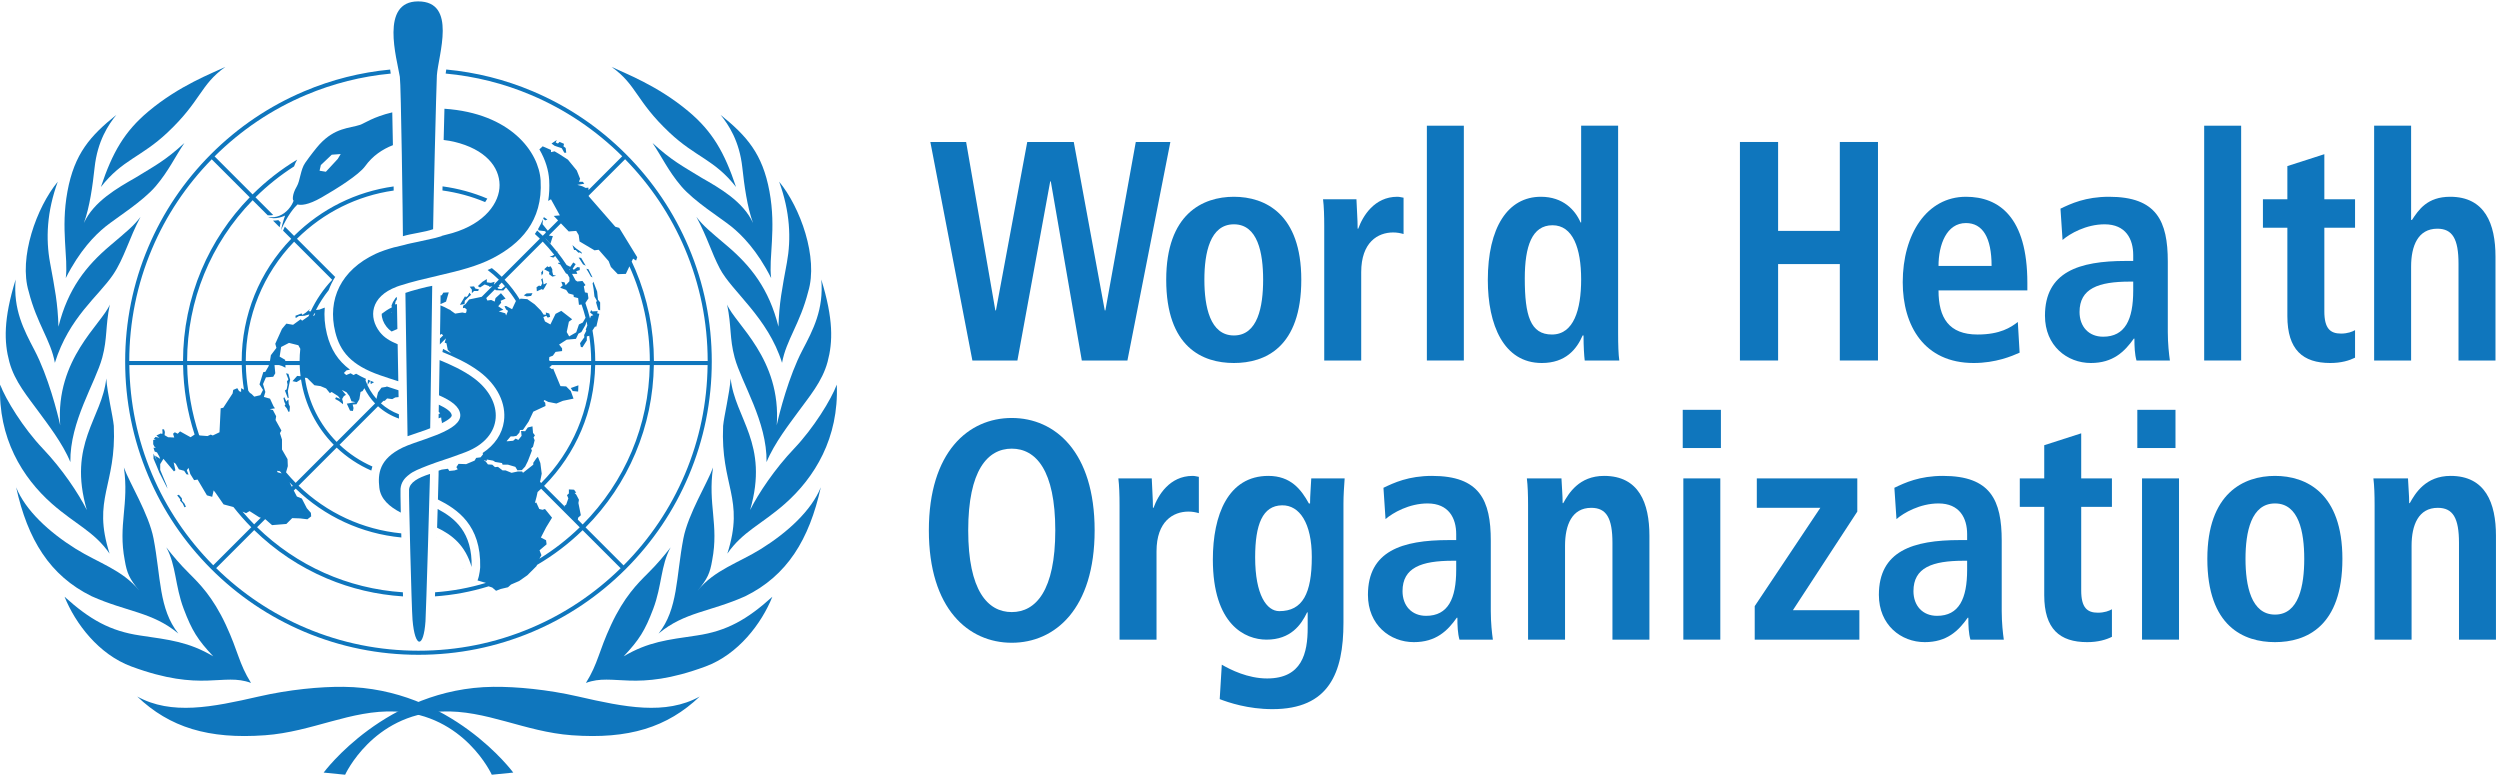 
<svg width="455px" height="141px" viewBox="0 0 455 141" version="1.1" xmlns="http://www.w3.org/2000/svg" xmlns:xlink="http://www.w3.org/1999/xlink">
    <!-- Generator: Sketch 48.2 (47327) - http://www.bohemiancoding.com/sketch -->
    <desc>Created with Sketch.</desc>
    <defs></defs>
    <g id="Page-1" stroke="none" stroke-width="1" fill="none" fill-rule="evenodd">
        <g id="Artboard" fill="#0F76BD">
            <g id="WHO_World_Health_Organization">
                <polyline id="Fill-1" points="191.246 33.02 191.138 33.02 185.168 65.611 176.974 65.611 169.323 25.84 175.834 25.84 181.153 56.494 181.261 56.494 186.959 25.84 195.425 25.84 201.068 56.494 201.178 56.494 206.713 25.84 213.007 25.84 205.191 65.611 196.89 65.611 191.246 33.02"></polyline>
                <path d="M224.57,61.053 C228.912,61.053 229.89,55.811 229.89,50.91 C229.89,46.01 228.912,40.825 224.57,40.825 C220.228,40.825 219.197,46.01 219.197,50.91 C219.197,55.811 220.228,61.053 224.57,61.053 Z M224.57,35.812 C230.267,35.812 236.835,38.945 236.835,50.91 C236.835,63.218 230.267,66.067 224.57,66.067 C218.873,66.067 212.251,63.218 212.251,50.91 C212.251,38.945 218.873,35.812 224.57,35.812 Z" id="Fill-2"></path>
                <path d="M241.01,41.111 C241.01,39.287 240.958,37.577 240.794,36.266 L246.873,36.266 C246.926,38.033 247.091,39.857 247.091,41.623 L247.199,41.623 C248.013,39.344 250.129,35.812 254.306,35.812 C254.743,35.812 255.067,35.925 255.448,35.982 L255.448,42.592 C254.85,42.42 254.253,42.307 253.547,42.307 C250.779,42.307 247.74,44.073 247.74,49.543 L247.74,65.611 L241.01,65.611 L241.01,41.111" id="Fill-3"></path>
                <polygon id="Fill-4" points="259.69 65.611 266.419 65.611 266.419 22.877 259.69 22.877"></polygon>
                <path d="M282.45,60.882 C286.412,60.882 287.769,56.38 287.769,50.853 C287.769,45.155 286.249,40.996 282.557,40.996 C278.813,40.996 277.51,44.814 277.51,50.684 C277.51,57.463 278.542,60.882 282.45,60.882 Z M294.497,22.877 L294.497,60.597 C294.497,62.706 294.552,64.528 294.713,65.611 L288.42,65.611 C288.312,64.756 288.202,63.047 288.202,61.053 L288.041,61.053 C286.954,63.56 284.947,66.067 280.604,66.067 C273.659,66.067 270.783,59.115 270.783,50.967 C270.783,41.396 274.418,35.812 280.443,35.812 C284.458,35.812 286.682,38.204 287.66,40.484 L287.769,40.484 L287.769,22.877 L294.497,22.877 Z" id="Fill-5"></path>
                <polygon id="Fill-6" points="323.615 25.84 323.615 42.023 334.846 42.023 334.846 25.84 341.792 25.84 341.792 65.611 334.846 65.611 334.846 48.062 323.615 48.062 323.615 65.611 316.667 65.611 316.667 25.84"></polygon>
                <path d="M362.469,48.404 C362.469,43.219 360.84,40.597 357.802,40.597 C354.274,40.597 352.81,44.528 352.81,48.404 L362.469,48.404 Z M367.57,64.187 C366.159,64.814 363.228,66.067 359.213,66.067 C350.206,66.067 346.298,59.287 346.298,51.366 C346.298,42.592 350.694,35.812 357.802,35.812 C363.826,35.812 368.979,39.515 368.979,51.481 L368.979,52.848 L352.81,52.848 C352.81,57.862 354.708,60.882 359.918,60.882 C364.043,60.882 365.994,59.571 367.244,58.602 L367.57,64.187 Z" id="Fill-7"></path>
                <path d="M388.245,51.253 L387.648,51.253 C381.895,51.253 378.477,52.506 378.477,56.778 C378.477,59.457 380.16,61.281 382.764,61.281 C386.781,61.281 388.245,58.148 388.245,52.904 L388.245,51.253 Z M375.006,37.977 C376.905,37.065 379.562,35.812 383.851,35.812 C392.532,35.812 394.54,40.255 394.54,47.606 L394.54,60.425 C394.54,62.535 394.758,64.472 394.921,65.611 L388.842,65.611 C388.516,64.472 388.463,63.047 388.463,61.624 L388.355,61.624 C386.671,64.015 384.554,66.067 380.541,66.067 C376.198,66.067 372.184,62.933 372.184,57.463 C372.184,49.486 378.37,47.492 386.889,47.492 L388.245,47.492 L388.245,46.41 C388.245,43.504 386.889,40.825 383.037,40.825 C379.672,40.825 376.687,42.535 375.384,43.674 L375.006,37.977 Z" id="Fill-8"></path>
                <polygon id="Fill-9" points="401.16 65.611 407.889 65.611 407.889 22.877 401.16 22.877"></polygon>
                <path d="M416.3,30.228 L423.03,28.063 L423.03,36.266 L428.619,36.266 L428.619,41.452 L423.03,41.452 L423.03,56.666 C423.03,59.8 424.115,60.712 426.07,60.712 C427.261,60.712 428.131,60.369 428.619,60.085 L428.619,65.098 C427.589,65.611 426.124,66.067 424.115,66.067 C419.123,66.067 416.3,63.673 416.3,57.521 L416.3,41.452 L411.853,41.452 L411.853,36.266 L416.3,36.266 L416.3,30.228" id="Fill-10"></path>
                <path d="M432.092,22.877 L438.822,22.877 L438.822,40.027 L438.984,40.027 C440.177,38.204 441.751,35.812 445.928,35.812 C452.28,35.812 454.178,40.769 454.178,46.694 L454.178,65.611 L447.449,65.611 L447.449,48.004 C447.449,43.504 446.364,41.623 443.597,41.623 C440.069,41.623 438.822,44.757 438.822,48.518 L438.822,65.611 L432.092,65.611 L432.092,22.877" id="Fill-11"></path>
                <path d="M184.138,111.398 C188.534,111.398 192.061,107.467 192.061,96.527 C192.061,85.587 188.534,81.655 184.138,81.655 C179.743,81.655 176.215,85.587 176.215,96.527 C176.215,107.467 179.743,111.398 184.138,111.398 Z M184.138,76.072 C192.007,76.072 199.224,82.225 199.224,96.527 C199.224,110.83 192.007,116.982 184.138,116.982 C176.269,116.982 169.052,110.83 169.052,96.527 C169.052,82.225 176.269,76.072 184.138,76.072 Z" id="Fill-12"></path>
                <path d="M203.757,91.911 C203.757,90.089 203.702,88.381 203.541,87.068 L209.619,87.068 C209.672,88.835 209.835,90.659 209.835,92.425 L209.944,92.425 C210.758,90.145 212.873,86.613 217.053,86.613 C217.487,86.613 217.811,86.727 218.191,86.785 L218.191,93.395 C217.596,93.221 217,93.11 216.293,93.11 C213.526,93.11 210.487,94.875 210.487,100.345 L210.487,116.414 L203.757,116.414 L203.757,91.911" id="Fill-13"></path>
                <path d="M232.833,111.227 C237.064,111.227 238.748,108.038 238.748,101.371 C238.748,95.217 236.521,91.911 233.32,91.968 C229.792,92.026 228.437,95.445 228.437,101.427 C228.437,108.321 230.552,111.227 232.833,111.227 Z M222.367,120.972 C223.941,121.882 227.088,123.479 230.617,123.479 C236.966,123.479 237.998,118.863 237.998,114.248 L237.998,111.456 L237.888,111.456 C236.803,113.736 234.903,116.414 230.508,116.414 C226.599,116.414 220.74,113.679 220.74,101.826 C220.74,93.735 223.508,86.613 230.834,86.613 C234.903,86.613 236.803,89.063 238.216,91.627 L238.431,91.627 C238.431,90.089 238.593,88.607 238.649,87.068 L244.726,87.068 C244.618,88.607 244.509,90.145 244.509,91.684 L244.509,113.336 C244.509,122.509 241.85,129.064 231.593,129.064 C227.144,129.064 223.617,127.866 221.988,127.24 L222.367,120.972 Z" id="Fill-14"></path>
                <path d="M265.029,102.055 L264.433,102.055 C258.68,102.055 255.26,103.307 255.26,107.582 C255.26,110.258 256.943,112.082 259.547,112.082 C263.562,112.082 265.029,108.949 265.029,103.706 L265.029,102.055 Z M251.788,88.778 C253.688,87.867 256.347,86.613 260.633,86.613 C269.315,86.613 271.324,91.056 271.324,98.408 L271.324,111.227 C271.324,113.336 271.54,115.273 271.703,116.414 L265.625,116.414 C265.301,115.273 265.245,113.849 265.245,112.424 L265.136,112.424 C263.456,114.818 261.337,116.869 257.324,116.869 C252.982,116.869 248.965,113.736 248.965,108.265 C248.965,100.289 255.153,98.294 263.67,98.294 L265.029,98.294 L265.029,97.211 C265.029,94.305 263.67,91.627 259.82,91.627 C256.454,91.627 253.47,93.338 252.167,94.477 L251.788,88.778 Z" id="Fill-15"></path>
                <path d="M278.108,91.911 C278.108,90.089 278.052,88.381 277.889,87.068 L284.185,87.068 C284.24,88.551 284.401,90.089 284.401,91.571 L284.564,91.571 L284.51,91.571 C285.488,89.803 287.386,86.613 291.946,86.613 C298.293,86.613 300.194,91.571 300.194,97.497 L300.194,116.414 L293.465,116.414 L293.465,98.806 C293.465,94.305 292.378,92.425 289.613,92.425 C286.083,92.425 284.837,95.558 284.837,99.32 L284.837,116.414 L278.108,116.414 L278.108,91.911" id="Fill-16"></path>
                <path d="M306.368,116.414 L313.097,116.414 L313.097,87.068 L306.368,87.068 L306.368,116.414 Z M306.258,81.541 L313.206,81.541 L313.206,74.589 L306.258,74.589 L306.258,81.541 Z" id="Fill-17"></path>
                <polyline id="Fill-18" points="319.359 110.316 331.298 92.425 319.739 92.425 319.739 87.068 338.028 87.068 338.028 93.11 326.307 111.057 338.406 111.057 338.406 116.414 319.359 116.414 319.359 110.316"></polyline>
                <path d="M358.018,102.055 L357.422,102.055 C351.667,102.055 348.249,103.307 348.249,107.582 C348.249,110.258 349.932,112.082 352.537,112.082 C356.552,112.082 358.018,108.949 358.018,103.706 L358.018,102.055 Z M344.776,88.778 C346.674,87.867 349.335,86.613 353.624,86.613 C362.306,86.613 364.313,91.056 364.313,98.408 L364.313,111.227 C364.313,113.336 364.529,115.273 364.693,116.414 L358.618,116.414 C358.288,115.273 358.236,113.849 358.236,112.424 L358.126,112.424 C356.444,114.818 354.328,116.869 350.314,116.869 C345.972,116.869 341.956,113.736 341.956,108.265 C341.956,100.289 348.14,98.294 356.662,98.294 L358.018,98.294 L358.018,97.211 C358.018,94.305 356.662,91.627 352.808,91.627 C349.445,91.627 346.459,93.338 345.159,94.477 L344.776,88.778 Z" id="Fill-19"></path>
                <path d="M372.05,81.029 L378.78,78.864 L378.78,87.068 L384.371,87.068 L384.371,92.255 L378.78,92.255 L378.78,107.467 C378.78,110.601 379.867,111.511 381.82,111.511 C383.015,111.511 383.881,111.171 384.371,110.885 L384.371,115.901 C383.339,116.414 381.875,116.869 379.867,116.869 C374.875,116.869 372.05,114.476 372.05,108.321 L372.05,92.255 L367.601,92.255 L367.601,87.068 L372.05,87.068 L372.05,81.029" id="Fill-20"></path>
                <path d="M389.85,116.414 L396.58,116.414 L396.58,87.068 L389.85,87.068 L389.85,116.414 Z M388.993,81.541 L395.938,81.541 L395.938,74.589 L388.993,74.589 L388.993,81.541 Z" id="Fill-21"></path>
                <path d="M414.053,111.855 C418.393,111.855 419.372,106.612 419.372,101.712 C419.372,96.811 418.393,91.627 414.053,91.627 C409.712,91.627 408.682,96.811 408.682,101.712 C408.682,106.612 409.712,111.855 414.053,111.855 Z M414.053,86.613 C419.751,86.613 426.317,89.747 426.317,101.712 C426.317,114.02 419.751,116.869 414.053,116.869 C408.354,116.869 401.735,114.02 401.735,101.712 C401.735,89.747 408.354,86.613 414.053,86.613 Z" id="Fill-22"></path>
                <path d="M432.178,91.911 C432.178,90.089 432.123,88.381 431.959,87.068 L438.254,87.068 C438.308,88.551 438.473,90.089 438.473,91.571 L438.634,91.571 L438.582,91.571 C439.558,89.803 441.457,86.613 446.014,86.613 C452.364,86.613 454.264,91.571 454.264,97.497 L454.264,116.414 L447.536,116.414 L447.536,98.806 C447.536,94.305 446.45,92.425 443.681,92.425 C440.156,92.425 438.908,95.558 438.908,99.32 L438.908,116.414 L432.178,116.414 L432.178,91.911" id="Fill-23"></path>
                <path d="M98.839,49.749 L98.839,49.155 L98.493,49.601 L98.593,50.145 L98.839,49.749 Z M98.593,52.618 L98.839,52.765 L99.136,52.322 L99.581,51.53 L99.334,51.579 L98.938,51.776 L98.74,50.639 L98.493,50.837 L98.691,51.53 L98.444,52.073 L98.097,51.975 L97.652,52.271 L97.701,53.013 L98.593,52.618 Z M99.927,49.898 L100.521,50.342 L101.213,50.194 L100.67,50.045 L100.521,49.452 L100.521,49.006 L100.224,48.462 L99.828,48.611 L99.631,48.462 L99.037,49.006 L99.977,49.502 L99.927,49.898 Z M104.774,45.495 L105.27,45.989 L105.516,45.939 L105.913,46.188 L105.814,45.89 L104.824,45.198 L104.181,44.605 L104.478,45.495 L104.774,45.495 Z M96.663,53.854 L96.91,53.359 L95.821,53.409 L95.327,53.755 L95.871,53.953 L96.663,53.854 Z M108.188,53.953 L108.633,54.745 L108.485,55.042 L108.88,56.377 L109.227,56.476 L109.227,55.042 L108.831,54.546 L108.682,53.063 L107.993,51.265 L107.852,51.585 L108.04,52.618 L108.188,53.953 Z M105.319,46.879 L106.11,48.116 L106.605,48.363 L105.764,46.929 L105.319,46.879 Z M107.545,50.342 L107.842,50.49 L107.1,49.006 L106.705,48.908 L107.1,49.551 L107.545,50.342 Z M98.98,39.513 C98.94,39.616 98.906,39.723 98.865,39.826 L99.235,40.104 L99.631,39.955 L98.98,39.513 Z M33.145,91.162 L33.091,90.683 L32.56,90.045 L32.241,90.152 L32.826,90.896 L32.773,91.108 L33.251,91.64 L33.57,92.331 L33.836,92.224 L33.57,91.64 L33.145,91.162 Z M100.379,26.127 L100.934,26.53 L102.246,26.984 L102.701,27.792 L103.053,27.792 L102.953,26.933 L102.548,26.63 L102.65,26.176 L101.843,25.824 L101.54,26.127 L101.136,25.924 L101.338,25.47 L100.379,26.127 Z M84.247,103.467 L84.292,103.492 C84.285,103.467 84.277,103.444 84.269,103.421 L84.247,103.467 Z M124.664,86.281 C122.031,92.5 118.271,98.089 113.49,102.899 L106.571,95.98 C110.454,92.07 113.509,87.528 115.647,82.472 C117.797,77.389 118.917,72 119,66.448 L128.783,66.448 C128.7,73.322 127.323,79.992 124.664,86.281 Z M105.161,94.569 L105.22,94.218 L105.714,93.772 L105.269,91.546 L105.368,90.952 L104.873,90.013 L104.576,89.716 L104.873,89.668 L104.477,89.123 L103.537,89.074 L103.537,89.815 L103.192,90.111 L103.439,90.706 L103.042,91.843 L102.746,92.042 L102.861,92.27 L99.022,88.432 C104.875,82.523 108.158,74.745 108.324,66.448 L118.255,66.448 C118.088,77.397 113.774,87.669 106.045,95.455 L105.161,94.569 Z M98.178,101.682 L98.196,101.637 L98.542,101.044 L98.196,100.153 L99.482,99.065 L99.383,98.322 L98.443,97.829 L99.383,95.999 L100.471,94.218 L99.185,92.634 L98.739,92.783 L98.146,92.634 L97.602,91.447 L97.355,91.546 L97.652,90.408 L97.842,89.545 C98.058,89.348 98.277,89.154 98.489,88.951 L102.772,93.233 L102.796,93.277 L102.823,93.285 L105.512,95.972 C103.257,98.167 100.795,100.069 98.178,101.682 Z M97.058,84.572 L95.415,85.87 L95.179,86.055 L95.03,85.808 L94.238,85.808 L93.101,86.055 L92.013,85.611 L91.469,85.611 L90.627,84.966 L90.084,85.017 L89.589,84.572 L88.797,84.521 L88.402,83.978 L88.055,83.844 C88.08,83.829 88.103,83.813 88.128,83.795 L88.6,83.878 L88.6,83.631 L89.738,83.831 L90.133,84.077 L91.369,84.275 L91.469,84.572 L92.457,84.572 L93.794,84.966 L94.175,85.599 L94.98,85.561 L95.574,84.919 L96.069,83.928 L96.811,81.999 L96.662,81.654 L97.009,81.306 L97.306,80.12 L97.107,79.625 L97.355,79.229 L97.009,78.784 L96.909,77.597 L96.069,77.794 L95.574,78.488 L94.832,78.438 L94.93,79.328 L94.337,80.071 L93.843,79.824 L93.397,80.217 L92.26,80.318 L92.213,80.277 C92.462,80.001 92.704,79.716 92.939,79.427 L93.447,79.427 L93.998,79.328 L94.536,78.735 L94.635,78.265 L95.179,78.24 L96.217,76.707 L97.058,74.925 L99.284,73.888 L99.234,73.294 L98.938,72.997 L99.086,72.799 L99.779,73.144 L101.262,73.442 L102.45,72.948 L104.379,72.551 L103.883,71.167 L103.042,70.326 L102.004,70.277 L100.669,67.061 L100.471,67.21 L99.977,66.814 L100.372,66.566 L100.35,66.448 L107.579,66.448 C107.414,74.545 104.209,82.137 98.496,87.905 L98.28,87.689 L98.345,87.44 L98.592,86.204 L98.345,84.275 L97.899,83.137 L97.602,83.433 L97.058,84.225 L97.058,84.572 Z M90.776,56.673 L91.616,56.377 L90.677,55.734 L91.221,55.091 L91.122,54.745 L92.013,54.349 L91.172,53.359 L90.183,54.251 L90.034,54.892 L89.392,54.595 L88.699,54.696 L88.501,54.251 L88.495,54.248 L90.097,52.646 L90.233,52.816 L91.617,52.865 L92.088,52.3 C92.753,53.085 93.361,53.92 93.907,54.797 L93.893,54.794 L93.199,56.277 L92.112,55.684 L91.815,55.734 L92.112,56.327 L92.457,56.575 L92.112,57.415 L91.963,57.02 L90.776,56.673 Z M90.759,51.983 L91.312,51.43 C91.514,51.643 91.71,51.861 91.903,52.083 L91.27,52.618 L90.727,52.568 L90.529,52.37 L90.974,52.073 L90.759,51.983 Z M98.774,43.969 C99.517,44.738 100.212,45.539 100.867,46.367 L100.472,46.583 L100.026,46.682 L100.719,46.879 L101.043,46.601 C101.354,47.001 101.653,47.407 101.942,47.82 L101.609,47.82 L101.609,48.017 L101.956,48.116 L102.994,49.749 L103.284,49.894 C103.406,50.102 103.52,50.314 103.637,50.524 L103.637,51.183 L102.945,51.925 L102.747,51.381 L102.153,51.282 L102.401,51.925 L101.956,52.37 L103.043,52.765 L103.489,53.409 L104.379,53.656 L104.429,54.052 L105.22,54.251 L105.369,55.486 L105.845,55.419 C106.124,56.218 106.365,57.03 106.579,57.854 L106.556,57.861 L106.06,58.702 L105.368,59.048 L104.873,60.483 L103.587,61.225 L103.142,60.432 L103.538,58.554 L104.131,58.108 L102.153,56.575 L101.114,57.12 L100.175,59.048 L99.185,58.504 L98.889,57.713 L99.432,57.466 L99.679,57.812 L100.125,57.663 L99.977,57.069 L99.333,56.872 L99.383,57.267 L98.938,57.267 L98.443,56.526 L97.306,55.388 L95.97,54.448 L94.733,54.349 L94.608,54.52 C93.811,53.22 92.884,52.006 91.838,50.905 L98.774,43.969 Z M103.736,49.056 L103.714,49.175 C103.673,49.108 103.631,49.042 103.591,48.975 L103.736,49.056 Z M101.757,62.709 L103.142,61.818 L104.824,61.669 L105.269,60.729 L105.813,60.432 L106.555,59.147 L106.737,58.486 C106.795,58.728 106.847,58.972 106.899,59.215 L106.605,59.988 L106.705,60.186 L106.309,60.977 L106.357,61.373 L105.567,62.463 L105.714,63.153 L106.011,63.203 L106.803,61.966 L106.803,61.225 L107.199,61.126 L107.239,61.064 C107.467,62.587 107.588,64.136 107.593,65.704 L100.117,65.704 L99.927,65.576 L99.977,64.983 L100.62,64.735 L101.114,64.044 L102.301,63.895 L102.301,63.401 L101.757,62.709 Z M99.323,43.42 L100.175,44.357 L100.62,42.972 L99.927,42.873 L99.927,42.816 L102.089,40.653 L103.508,42.126 L104.871,42.024 L105.325,42.782 L105.478,43.942 L108.202,45.558 L108.959,45.457 L110.776,47.526 L111.18,48.585 L112.441,49.898 L113.906,49.847 L114.554,48.475 C116.971,53.822 118.257,59.663 118.269,65.704 L108.337,65.704 C108.333,63.818 108.157,61.96 107.836,60.14 L108.287,59.444 L108.534,59.444 L109.078,57.12 L108.682,57.02 L108.782,56.625 L107.792,56.673 L107.594,56.426 L107.397,56.872 L107.989,57.366 L107.545,57.514 L107.378,57.954 C107.141,57.003 106.861,56.064 106.538,55.143 L107.1,54.299 L106.951,53.31 L106.457,53.211 L106.259,52.123 L106.556,51.877 L106.011,51.134 L105.072,51.232 L104.759,51.023 C104.553,50.627 104.335,50.236 104.113,49.847 L105.072,49.847 L104.874,49.353 L105.516,49.155 L105.516,48.66 L105.072,48.611 L104.429,49.106 L104.23,48.908 L104.774,48.067 L104.33,47.77 L103.786,48.562 L103.127,48.232 C102.604,47.432 102.041,46.654 101.443,45.898 L101.46,45.693 L101.375,45.807 C100.725,44.991 100.034,44.202 99.3,43.443 L99.323,43.42 Z M113.768,28.975 C118.415,33.72 122.084,39.206 124.664,45.302 C127.396,51.764 128.786,58.629 128.798,65.704 L119.013,65.704 C119.002,59.95 117.871,54.367 115.647,49.111 C115.432,48.601 115.201,48.101 114.967,47.602 L115.218,47.072 L115.773,47.425 L115.975,46.819 L112.694,41.47 L111.987,41.268 L107.142,35.715 L107.139,35.606 L113.768,28.975 Z M27.659,86.281 C24.999,79.992 23.622,73.322 23.539,66.448 L33.323,66.448 C33.387,70.784 34.094,75.017 35.419,79.088 L34.686,79.576 L32.773,78.512 L32.347,78.938 L31.816,78.672 L31.497,78.938 L31.71,79.628 L30.593,79.576 L29.956,79.203 L30.009,78.619 L29.85,78.14 L29.531,78.14 L29.584,78.672 L29.531,78.991 L29.266,78.884 L28.468,79.257 L28.999,79.681 L28.308,79.522 L27.989,79.894 L28.362,80.053 L27.883,80.053 L27.883,80.85 L28.096,81.277 L28.362,81.488 L27.936,81.488 L28.149,82.179 L28.574,82.338 L28.726,82.603 L28.999,83.084 L29.159,83.508 L28.203,82.923 L28.574,83.934 L27.936,82.551 L27.936,83.456 L28.521,84.836 L28.999,86.006 L30.487,88.93 L30.328,88.344 L29.159,85.527 L29.159,84.465 L29.744,83.508 L31.657,85.794 L31.922,85.582 L31.604,84.146 L31.976,84.411 L32.56,85.422 L33.517,85.687 L33.942,86.325 L34.314,86.378 L33.996,85.582 L34.314,85.156 L34.633,86.271 L35.324,87.387 L35.962,87.282 L37.662,90.152 L38.619,90.418 L38.885,89.249 L39.257,89.726 L40.692,91.799 L42.484,92.278 C43.495,93.557 44.571,94.79 45.731,95.96 L38.812,102.879 C34.04,98.074 30.286,92.492 27.659,86.281 Z M27.659,45.302 C30.234,39.214 33.897,33.735 38.534,28.997 L45.452,35.914 C41.714,39.755 38.757,44.188 36.674,49.111 C34.451,54.367 33.32,59.95 33.309,65.704 L23.524,65.704 C23.537,58.629 24.925,51.764 27.659,45.302 Z M43.999,66.448 C44.029,67.96 44.166,69.457 44.4,70.926 L43.881,70.647 L43.881,71.337 L43.508,71.178 L43.19,70.647 L42.445,70.965 L42.339,71.604 L40.638,74.208 L40.16,74.314 L39.949,78.672 L38.725,79.257 L38.353,79.096 L37.769,79.362 L36.387,79.257 L36.239,79.194 C34.881,75.131 34.135,70.846 34.067,66.448 L43.999,66.448 Z M53.529,43.99 L60.464,50.926 C58.865,52.613 57.536,54.555 56.541,56.685 L56.157,56.616 L56.476,56.191 L55.68,56.882 L55.042,57.307 L54.882,57.042 L53.766,57.467 L53.82,57.891 L54.403,57.519 L55.413,57.467 L56.306,57.223 C56.257,57.334 56.207,57.442 56.161,57.553 L54.988,58.37 L54.723,58.104 L53.34,59.114 L52.118,58.901 L51.321,59.858 L50.099,62.569 L50.311,63.313 L49.301,64.641 L49.142,65.651 L49.128,65.704 L44.729,65.704 C44.751,57.536 47.873,49.855 53.529,43.99 Z M57.006,57.476 C57.066,57.339 57.124,57.202 57.186,57.067 L57.379,57.042 L57.167,57.467 L57.006,57.476 Z M58.337,70.275 L59.346,70.699 L60.037,71.549 L60.355,71.337 L61.525,72.083 L61.951,72.614 L61.153,72.294 L60.994,72.614 L61.685,72.985 L62.429,73.571 L62.429,73.197 L62.269,72.614 L62.588,72.083 L62.961,71.869 L62.216,70.965 L63.067,71.391 L63.598,72.083 L63.97,73.038 L64.714,73.197 L63.12,73.464 L63.704,74.739 L64.236,74.793 L64.342,74.26 L64.183,73.623 L64.873,73.571 L65.405,72.666 L65.617,71.337 L65.99,71.178 L66.321,70.654 C66.827,71.676 67.478,72.614 68.264,73.426 L61.268,80.422 C58.216,77.317 56.133,73.263 55.491,68.75 L55.892,68.787 L57.22,70.115 L58.337,70.275 Z M50.896,64.907 L51.162,63.152 L52.597,62.408 L54.297,62.834 L54.654,63.481 C54.575,64.211 54.531,64.954 54.528,65.704 L51.914,65.704 L51.906,65.491 L50.896,64.907 Z M53.807,87.884 C53.192,87.262 52.611,86.614 52.054,85.951 L52.065,85.952 L52.384,84.836 L52.331,83.56 L51.321,81.807 L51.321,80.001 L50.949,78.832 L51.215,78.353 L50.151,76.439 L50.258,75.749 L49.673,74.632 L49.089,74.473 L50.045,74.314 L49.78,73.942 L49.142,72.559 L48.026,72.24 L48.292,71.337 L47.867,69.903 L48.398,68.68 L49.727,68.574 L50.099,67.937 L49.963,66.448 L50.804,66.448 L51.321,66.607 L51.959,66.927 L51.941,66.448 L54.542,66.448 C54.562,67.119 54.616,67.78 54.695,68.433 L54.67,68.467 L54.084,68.415 L53.234,69.372 L53.979,69.531 L54.784,69.048 C55.48,73.646 57.622,77.776 60.743,80.949 L53.807,87.884 Z M53.109,88.581 L52.706,87.801 C52.897,88.004 53.084,88.211 53.281,88.411 L53.109,88.581 Z M50.523,85.952 L50.417,85.687 L50.948,85.773 C51.053,85.904 51.154,86.038 51.26,86.168 L50.523,85.952 Z M47.389,71.923 L46.272,72.188 L45.794,71.71 L45.475,71.497 L45.186,71.11 C44.926,69.583 44.775,68.025 44.743,66.448 L48.932,66.448 L48.876,66.661 L48.292,67.672 L47.919,67.723 L47.229,69.956 L47.867,70.965 L47.389,71.923 Z M46.257,95.433 C45.515,94.685 44.814,93.907 44.136,93.114 L44.785,93.393 L45.422,93.021 L47.175,94.137 L47.466,94.225 L46.257,95.433 Z M125.348,45.012 C122.66,38.656 118.81,32.946 113.909,28.044 C109.006,23.142 103.297,19.293 96.94,16.604 C91.909,14.477 86.638,13.158 81.216,12.651 C81.174,12.917 81.139,13.163 81.111,13.388 C86.47,13.886 91.679,15.187 96.649,17.289 C102.862,19.917 108.443,23.671 113.247,28.442 L107.106,34.585 L107.091,34.15 L106.587,34.201 L105.982,33.898 L105.073,33.646 L106.334,33.445 L106.082,33.091 L105.375,33.091 L105.578,32.537 L104.971,31.023 L103.356,29.053 L101.792,28.044 L100.934,27.539 L100.278,27.691 L100.278,27.287 L98.764,26.63 L98.167,27.187 C99.278,29.078 99.85,31.024 99.95,32.759 C100.027,34.091 99.965,35.359 99.771,36.568 L100.278,36.271 L101.894,39.198 L100.783,39.299 L101.572,40.118 L99.698,41.993 L98.74,40.796 L98.83,39.901 C98.572,40.518 98.27,41.114 97.926,41.689 L98.048,41.933 L99.235,42.082 L99.352,42.339 L98.78,42.91 C98.448,42.583 98.109,42.266 97.765,41.954 C97.633,42.167 97.491,42.375 97.346,42.581 C97.652,42.862 97.957,43.143 98.254,43.437 L91.317,50.373 C90.749,49.814 90.147,49.29 89.52,48.796 C89.266,48.913 89.009,49.028 88.748,49.138 C89.466,49.682 90.151,50.268 90.793,50.899 L89.898,51.793 L89.886,51.776 L90.034,51.282 L89.342,51.48 L88.6,51.381 L88.6,50.788 L87.809,51.282 L86.968,52.073 L87.364,52.322 L88.205,51.776 L89.045,52.073 L89.045,52.222 L89.61,52.08 L87.669,54.021 L85.385,54.498 L84.741,55.339 L84.297,55.635 L84.247,56.08 L84.593,56.03 L84.939,56.327 L84.868,56.821 L84.701,56.99 L84.147,56.872 L82.836,57.077 C82.584,56.883 82.325,56.697 82.057,56.526 L81.971,56.426 L81.601,56.255 C81.141,55.991 80.659,55.769 80.161,55.572 L80.123,58.389 C80.109,59.281 80.095,60.119 80.081,60.933 L80.388,60.779 L80.654,61.037 L80.07,61.62 C80.064,61.988 80.058,62.339 80.052,62.69 L81.16,61.583 L80.933,62.363 L81.257,62.476 L81.491,63.668 L82.119,64.292 L80.636,63.5 L80.519,64.064 C82.456,64.851 85.102,66.016 87.248,67.627 C90.498,70.066 92.168,73.447 91.717,76.673 C91.391,79.003 90.041,80.99 87.844,82.443 L87.907,82.692 L87.462,83.236 L86.67,83.335 L86.373,83.831 L84.84,84.473 L83.455,84.423 L83.059,85.017 L83.307,85.414 L83.301,85.419 C83.116,85.486 82.929,85.55 82.74,85.613 L81.772,85.71 L81.526,85.314 L80.438,85.463 L80.424,85.458 C80.219,85.527 80.023,85.596 79.825,85.666 L79.822,86.434 C79.822,86.662 79.775,88.411 79.704,90.911 C83.22,92.673 87.579,95.564 87.393,103.23 C87.393,103.23 87.314,104.627 86.913,105.637 L86.918,105.644 L88.438,106.086 C85.454,106.991 82.356,107.567 79.189,107.792 C79.181,108.045 79.173,108.298 79.165,108.539 C82.498,108.309 85.763,107.698 88.929,106.711 L89.589,106.931 L90.281,107.523 L91.13,107.195 L92.457,106.88 L93.002,106.386 L94.486,105.744 L95.97,104.704 L97.652,103.022 L97.731,102.82 C100.735,101.064 103.517,98.954 106.038,96.5 L112.957,103.418 C108.217,108.054 102.739,111.718 96.649,114.294 C90.161,117.039 83.268,118.43 76.161,118.43 C69.055,118.43 62.162,117.039 55.672,114.294 C49.575,111.714 44.089,108.045 39.344,103.399 L46.264,96.48 C50.108,100.228 54.549,103.192 59.48,105.278 C63.902,107.148 68.557,108.236 73.348,108.545 C73.341,108.301 73.333,108.051 73.325,107.796 C63.331,107.134 54.016,102.995 46.79,95.954 L48.264,94.479 L49.515,95.573 L52.118,95.361 L53.182,94.297 L54.616,94.35 L55.945,94.509 L56.635,93.978 L56.582,93.34 L55.839,92.49 L54.936,90.736 L54.032,90.364 L53.468,89.275 L53.813,88.93 C59.092,94.034 65.813,97.128 73.048,97.821 C73.042,97.569 73.036,97.318 73.029,97.071 C66.002,96.377 59.473,93.363 54.339,88.404 L61.274,81.469 C63.102,83.204 65.231,84.625 67.573,85.643 C67.626,85.396 67.691,85.149 67.772,84.904 C65.556,83.927 63.535,82.587 61.8,80.943 L68.803,73.94 C69.896,74.929 71.19,75.695 72.612,76.182 L72.598,75.394 C71.385,74.939 70.277,74.265 69.329,73.415 L69.789,72.954 L70.035,72.939 L70.457,72.516 L71.394,72.637 L71.938,72.335 L72.542,72.271 L72.521,71.028 L70.385,70.331 L70.307,70.401 L69.431,70.552 L68.796,71.428 L68.525,72.545 L68.536,72.614 C67.667,71.644 66.981,70.514 66.531,69.268 L66.595,68.945 C65.956,68.656 65.365,68.347 64.817,68.017 L64.342,68.256 L63.811,67.937 L63.013,68.256 L62.588,67.882 L63.067,67.405 L63.7,67.278 C61.51,65.653 60.187,63.568 59.502,60.798 C59.091,59.133 58.968,57.519 59.106,55.982 L58.124,56.35 L57.502,56.419 C58.15,55.136 58.931,53.933 59.818,52.816 C60.135,51.948 60.542,51.114 61.052,50.327 C61.029,50.349 61.005,50.369 60.983,50.392 L54.047,43.457 C58.891,38.66 65.019,35.628 71.651,34.679 C71.648,34.433 71.644,34.183 71.64,33.932 C64.811,34.887 58.502,37.997 53.521,42.93 L51.841,41.25 C51.84,41.256 51.835,41.262 51.833,41.266 C51.7,41.539 51.596,41.774 51.514,41.975 L53.002,43.464 C47.206,49.47 44.007,57.337 43.985,65.704 L34.054,65.704 C34.076,54.685 38.309,44.324 45.979,36.441 L48.71,39.172 C48.898,39.195 49.113,39.207 49.335,39.189 C49.466,39.179 49.595,39.158 49.723,39.132 L46.498,35.907 C48.659,33.762 51.015,31.891 53.519,30.286 C53.663,29.863 53.853,29.448 54.089,29.051 C51.151,30.818 48.436,32.935 45.972,35.381 L39.054,28.463 C43.863,23.681 49.452,19.919 55.672,17.289 C60.613,15.2 65.789,13.899 71.114,13.395 L71.008,12.658 C65.62,13.171 60.382,14.489 55.382,16.604 C49.025,19.293 43.316,23.142 38.414,28.044 C33.512,32.946 29.662,38.656 26.974,45.012 C24.189,51.594 22.779,58.585 22.779,65.792 C22.779,72.998 24.189,79.988 26.974,86.571 C29.662,92.927 33.512,98.635 38.414,103.538 C43.316,108.441 49.025,112.29 55.382,114.979 C61.963,117.761 68.955,119.174 76.161,119.174 C83.368,119.174 90.358,117.761 96.94,114.979 C103.297,112.29 109.006,108.441 113.909,103.538 C118.81,98.635 122.66,92.927 125.348,86.571 C128.132,79.988 129.543,72.998 129.543,65.792 C129.543,58.585 128.132,51.594 125.348,45.012 Z M105.27,70.127 L103.884,70.623 L104.23,71.167 L105.22,71.265 L105.27,70.127 Z M67.406,69.292 C67.259,69.233 67.112,69.172 66.969,69.111 L66.894,70.063 L67.406,69.292 Z M68.077,69.552 C67.856,69.471 67.639,69.387 67.428,69.301 L67.478,69.903 L68.077,69.552 Z M50.903,41.366 C50.948,41.031 51.012,40.745 51.085,40.494 L50.652,40.061 C50.33,40.128 50.005,40.169 49.687,40.149 L50.903,41.366 Z M71.304,56.935 L71.262,56.796 C71.281,56.786 71.298,56.774 71.317,56.765 L71.304,56.935 Z M71.251,55.606 L71.312,55.939 C70.653,56.265 70.045,56.67 69.47,57.117 C69.462,57.894 69.766,58.719 70.354,59.473 C70.605,59.795 70.898,60.072 71.271,60.335 L72.325,59.879 L72.245,55.356 L71.889,55.393 L71.995,54.862 L72.229,54.499 L72.221,54.042 L71.995,54.224 L71.517,54.969 L71.251,55.606 Z M79.501,97.759 C79.501,97.769 79.501,97.777 79.501,97.788 C79.518,97.786 79.534,97.785 79.55,97.783 C79.536,97.774 79.518,97.766 79.501,97.759 Z M52.49,72.719 L52.278,72.88 L52.118,73.091 L51.747,72.294 L51.587,72.454 L51.747,73.144 L51.959,73.571 L51.799,73.835 L52.225,74.367 L52.49,74.952 L52.703,74.898 L52.756,73.995 L52.544,73.516 L52.49,72.719 Z M52.065,67.937 L52.49,69.052 L52.225,69.424 L52.331,70.008 L52.171,70.861 L51.852,71.073 L52.384,72.454 L52.544,72.401 L52.384,71.178 L52.809,69.105 L52.49,68.043 L52.065,67.937 Z M80.933,74.828 L80.963,74.83 C80.943,74.839 80.925,74.852 80.904,74.862 L80.933,74.828 Z M80.339,76.46 L80.438,76.855 L80.393,77.036 C82.001,76.246 82.231,75.788 82.215,75.58 C82.161,74.945 81.217,74.289 79.867,73.65 C79.859,74.133 79.851,74.563 79.844,74.948 L80.113,75.236 C80.023,75.274 79.929,75.304 79.837,75.339 C79.831,75.633 79.826,75.901 79.822,76.138 C79.98,76.083 80.14,76.034 80.294,75.968 L80.339,76.46 Z M86.275,52.964 L87.017,52.964 L87.165,52.667 L86.522,52.519 L86.275,52.123 L85.483,52.173 L85.88,52.717 L85.88,53.359 L86.275,52.964 Z M85.137,53.854 L84.79,54.101 L84.643,53.904 L83.704,55.486 L84.544,55.339 L84.594,54.745 L85.236,54.101 L85.731,53.656 L85.434,53.261 L85.137,53.854 Z M81.674,53.211 L80.685,53.261 L80.388,53.755 L80.185,53.755 L80.164,55.355 L81.18,54.892 L81.674,53.211 Z M88.695,36.145 C86.103,35.048 83.367,34.303 80.544,33.919 C80.538,34.169 80.532,34.421 80.526,34.665 C83.215,35.038 85.823,35.747 88.296,36.782 C88.443,36.571 88.579,36.359 88.695,36.145 Z" id="Fill-24"></path>
                <path d="M58.904,140.609 L62.813,141 C62.813,141 67.805,130.024 80.369,129.497 C88.435,129.159 95.488,133.193 104.08,133.817 C114.398,134.566 121.446,132.387 127.35,126.765 C121.106,130.203 113.742,128.719 105.225,126.765 C99.686,125.493 94.009,124.961 89.799,125.003 C70.255,125.197 58.904,140.609 58.904,140.609" id="Fill-25"></path>
                <path d="M117.878,104.371 C116.05,106.198 113.6,108.607 111.219,113.718 C108.908,118.683 108.883,120.681 106.636,124.296 C111.743,122.383 115.524,126.07 128.407,121.3 C134.367,119.096 138.608,113.482 140.571,108.607 C135.987,112.751 132.278,114.854 126.82,115.659 C121.444,116.451 118.006,116.804 113.511,119.449 C116.332,116.451 117.389,114.777 118.887,110.81 C120.495,106.557 120.235,102.899 122.061,99.617 C120.749,101.278 119.707,102.544 117.878,104.371" id="Fill-26"></path>
                <path d="M124.372,98.018 C123.032,105 123.428,110.836 119.857,115.306 C124.612,111.354 129.246,111.379 135.635,108.518 C143.254,104.773 147.276,98.22 149.386,88.686 C147.696,92.895 143.363,96.873 138.544,99.881 C134.431,102.451 130.043,103.712 126.997,107.462 C128.76,105.346 129.224,104.317 129.618,101.956 C130.855,95.491 128.8,91.826 129.774,85.077 C128.782,87.868 125.235,93.519 124.372,98.018" id="Fill-27"></path>
                <path d="M131.607,77.507 C131.118,88.452 135.598,90.697 132.374,100.762 C135.194,96.708 138.533,95.491 142.863,91.684 C148.253,86.92 152.7,79.723 152.294,70.002 C151.279,72.72 148.063,77.933 144.538,81.636 C141.012,85.338 138.043,89.773 136.516,92.829 C140.04,80.735 133.74,76.135 132.978,68.879 C132.782,71.616 131.781,75.684 131.607,77.507" id="Fill-28"></path>
                <path d="M133.706,65.074 C132.75,61.521 133.16,59.41 132.333,55.428 C133.784,58.983 142.247,65.281 141.364,77.403 C141.84,75.181 143.571,68.45 146.036,63.743 C147.976,60.041 149.943,56.347 149.474,50.873 C151.702,58.085 151.589,62.244 150.62,65.858 C149.65,69.472 147.232,72.247 145.154,75.113 C143.79,76.999 140.895,80.68 139.513,84.104 C139.622,76.685 134.958,69.723 133.706,65.074" id="Fill-29"></path>
                <path d="M131.012,48.884 C129.42,45.845 128.806,43.336 126.747,39.481 C128.019,41.136 129.122,42.019 132.286,44.703 C136.643,48.398 139.955,52.549 141.68,59.455 C141.806,55.154 142.335,52.58 143.216,47.787 C144.009,43.469 143.801,38.527 141.804,33.066 C145.656,37.725 148.968,46.904 147.093,53.075 C145.608,58.933 143.077,61.897 142.333,66.033 C139.755,57.761 133.193,53.048 131.012,48.884" id="Fill-30"></path>
                <path d="M133.1,41.222 C131.171,39.672 126.342,36.663 123.978,33.885 C121.621,31.114 120.422,28.468 118.759,26.025 C122.245,29.229 124.147,30.179 127.701,32.361 C130.924,34.201 135.281,36.68 137.044,40.576 C135.987,37.65 135.459,33.773 135.105,30.51 C134.579,25.651 132.594,22.691 131.14,20.904 C135.893,24.725 138.771,27.952 140.042,34.83 C141.314,41.709 139.866,46.906 140.351,50.611 C137.828,45.606 135.026,42.774 133.1,41.222" id="Fill-31"></path>
                <path d="M133.96,34.037 C131.845,27.692 129.634,23.907 125.322,20.287 C119.674,15.543 113.68,13.319 111.306,12.176 C115.928,15.472 115.688,18.327 121.837,24.123 C126.648,28.656 130.033,29.013 133.96,34.037" id="Fill-32"></path>
                <path d="M93.416,140.609 L89.507,141 C89.507,141 84.516,130.024 71.952,129.497 C63.885,129.159 56.832,133.193 48.241,133.817 C37.922,134.566 30.874,132.387 24.97,126.765 C31.215,130.203 38.578,128.719 47.095,126.765 C52.634,125.493 58.311,124.961 62.521,125.003 C82.065,125.197 93.416,140.609 93.416,140.609" id="Fill-33"></path>
                <path d="M34.441,104.371 C36.271,106.198 38.721,108.607 41.102,113.718 C43.412,118.683 43.437,120.681 45.685,124.296 C40.577,122.383 36.796,126.07 23.914,121.3 C17.953,119.096 13.712,113.482 11.749,108.607 C16.333,112.751 20.042,114.854 25.5,115.659 C30.876,116.451 34.314,116.804 38.809,119.449 C35.988,116.451 34.931,114.777 33.433,110.81 C31.826,106.557 32.085,102.899 30.26,99.617 C31.571,101.278 32.614,102.544 34.441,104.371" id="Fill-34"></path>
                <g id="Group-38" transform="translate(0, 68)">
                    <path d="M27.948,30.018 C29.288,37 28.892,42.836 32.463,47.306 C27.708,43.354 23.074,43.379 16.685,40.518 C9.067,36.773 5.044,30.22 2.936,20.686 C4.624,24.895 8.958,28.873 13.776,31.881 C17.889,34.451 22.277,35.712 25.323,39.462 C23.56,37.346 23.097,36.317 22.703,33.956 C21.465,27.491 23.52,23.826 22.546,17.077 C23.539,19.868 27.085,25.519 27.948,30.018" id="Fill-35"></path>
                    <path d="M20.714,9.507 C21.203,20.452 16.722,22.697 19.946,32.762 C17.126,28.708 13.787,27.491 9.457,23.684 C4.068,18.92 -0.379,11.723 0.026,2.002 C1.042,4.72 4.257,9.933 7.783,13.636 C11.309,17.338 14.276,21.773 15.804,24.829 C12.281,12.735 18.581,8.135 19.342,0.879 C19.538,3.616 20.539,7.684 20.714,9.507" id="Fill-37"></path>
                </g>
                <path d="M18.614,65.074 C19.57,61.521 19.162,59.41 19.987,55.428 C18.536,58.983 10.074,65.281 10.956,77.403 C10.48,75.181 8.75,68.45 6.284,63.743 C4.345,60.041 2.377,56.347 2.846,50.873 C0.618,58.085 0.731,62.244 1.7,65.858 C2.67,69.472 5.088,72.247 7.166,75.113 C8.53,76.999 11.426,80.68 12.807,84.104 C12.698,76.685 17.362,69.723 18.614,65.074" id="Fill-39"></path>
                <path d="M20.566,50.012 C22.6,47.013 23.515,43.336 25.573,39.481 C24.302,41.136 23.199,42.019 20.035,44.703 C15.677,48.398 12.366,52.549 10.64,59.455 C10.514,55.154 9.985,52.58 9.104,47.787 C8.311,43.469 8.519,38.527 10.516,33.066 C6.665,37.725 3.352,46.904 5.228,53.075 C6.711,58.933 9.243,61.897 9.987,66.033 C12.565,57.761 17.907,53.935 20.566,50.012" id="Fill-40"></path>
                <path d="M19.221,41.222 C21.148,39.672 25.979,36.663 28.343,33.885 C30.699,31.114 31.898,28.468 33.561,26.025 C30.075,29.229 28.173,30.179 24.619,32.361 C21.395,34.201 17.039,36.68 15.276,40.576 C16.333,37.65 16.861,33.773 17.215,30.51 C17.741,25.651 19.726,22.691 21.18,20.904 C16.427,24.725 13.549,27.952 12.278,34.83 C11.007,41.709 12.454,46.906 11.969,50.611 C14.493,45.606 17.294,42.774 19.221,41.222" id="Fill-41"></path>
                <path d="M18.359,34.037 C20.475,27.692 22.686,23.907 26.998,20.287 C32.646,15.543 38.64,13.319 41.014,12.176 C36.392,15.472 36.633,18.327 30.482,24.123 C25.671,28.656 22.287,29.013 18.359,34.037" id="Fill-42"></path>
                <path d="M74.447,89.09 C74.38,89.863 74.901,110.656 75.08,112.808 C75.513,118.025 77.092,118.098 77.439,113.075 C77.542,111.586 78.264,87.121 78.264,86.255 C76.061,86.946 74.56,87.804 74.447,89.09 Z M78.295,77.942 C78.322,77.734 78.644,52.873 78.663,52.02 C77.713,52.157 74.611,52.986 73.784,53.309 C73.794,53.864 74.173,79.394 74.173,79.394 C74.173,79.394 75.116,79.056 76.038,78.749 C77.058,78.442 77.819,78.125 78.295,77.942 Z M73.33,42.988 C74.98,42.485 77.257,42.275 78.825,41.716 C78.825,39.619 79.424,15.008 79.512,13.715 C79.758,10.083 83.249,0.254 76.1,0.254 C69.134,0.254 72.219,10.62 72.773,13.987 C72.986,15.28 73.33,40.849 73.33,42.988 Z M98.393,32.85 C98.094,27.689 92.961,20.606 80.889,19.792 C80.844,21.505 80.794,23.454 80.744,25.477 C81.527,25.573 82.18,25.692 82.623,25.797 C88.397,27.167 90.891,30.393 90.922,33.667 C90.953,36.864 88.286,40.665 82.33,42.419 C81.752,42.588 81.089,42.759 80.379,42.933 L80.379,42.978 L79.251,43.296 C78.295,43.498 76.963,43.817 76.153,43.99 C75.281,44.177 74.285,44.362 73.606,44.569 L71.812,45.002 L71.812,44.989 C70.502,45.359 69.313,45.754 68.388,46.186 C62.015,49.16 59.558,54.523 61.016,60.425 C61.885,63.948 63.885,66.46 69.172,68.295 C70.282,68.68 71.396,69.041 72.492,69.388 L72.373,62.654 C70.96,62.063 69.917,61.448 69.124,60.431 C67.043,57.76 67.387,53.989 72.188,52.197 L72.188,52.18 L72.431,52.106 C72.5,52.082 72.561,52.054 72.631,52.031 C74.926,51.278 77.354,50.722 79.754,50.162 L80.233,50.039 L80.233,50.049 C83.6,49.26 86.891,48.436 89.648,47.008 C94.643,44.421 98.827,40.297 98.393,32.85 Z M86.313,68.874 C84.337,67.391 81.883,66.301 80.005,65.537 C79.96,68.19 79.925,70.289 79.896,71.943 C82.143,72.923 83.648,74.013 83.768,75.451 C83.886,76.869 82.283,77.987 79.767,79.036 L79.767,79.047 L79.358,79.201 C78.748,79.445 78.095,79.686 77.4,79.926 C76.86,80.119 76.173,80.358 75.348,80.636 C74.504,80.922 73.79,81.226 73.316,81.442 C68.984,83.53 68.752,86.236 69.038,88.761 C69.274,90.851 70.9,92.237 72.944,93.294 C72.895,90.915 72.873,89.215 72.895,88.957 C72.993,87.831 73.595,87.019 74.463,86.38 C75.173,85.776 76.346,85.318 77.87,84.721 C79.862,83.941 81.668,83.464 84.711,82.297 C91.784,79.583 91.773,72.973 86.313,68.874 Z M61.473,28.923 L59.311,31.26 L58.162,31.072 L58.395,30.041 L60.378,28.158 L62.009,28.035 L61.473,28.923 Z M66.465,30.237 C67.812,28.361 69.602,27.166 71.509,26.419 C71.471,24.298 71.431,22.25 71.394,20.45 C67.928,21.265 66.276,22.478 65.553,22.717 C63.603,23.365 60.979,23.2 58.144,26.286 C57.636,26.838 56.409,28.388 55.536,29.652 C54.682,30.885 54.643,32.867 54.015,33.931 C53.102,35.474 53.322,36.356 53.322,36.356 L53.43,36.532 C53.307,36.9 53.046,37.469 52.488,38.09 C51.538,39.145 50.291,39.727 48.804,39.49 C50.096,40.136 51.885,39.231 51.885,39.231 C51.885,39.231 51.476,40.309 51.131,41.902 C52.367,39.11 53.559,37.758 54.146,37.208 C54.741,37.374 56.03,37.369 58.528,35.937 C61.237,34.382 65.314,31.84 66.465,30.237 Z M79.653,92.636 C79.622,93.702 79.588,94.85 79.553,96.045 C82.268,97.338 84.682,99.23 85.834,103.192 C85.988,96.874 82.799,94.307 79.653,92.636 Z" id="Fill-43"></path>
            </g>
        </g>
    </g>
</svg>

